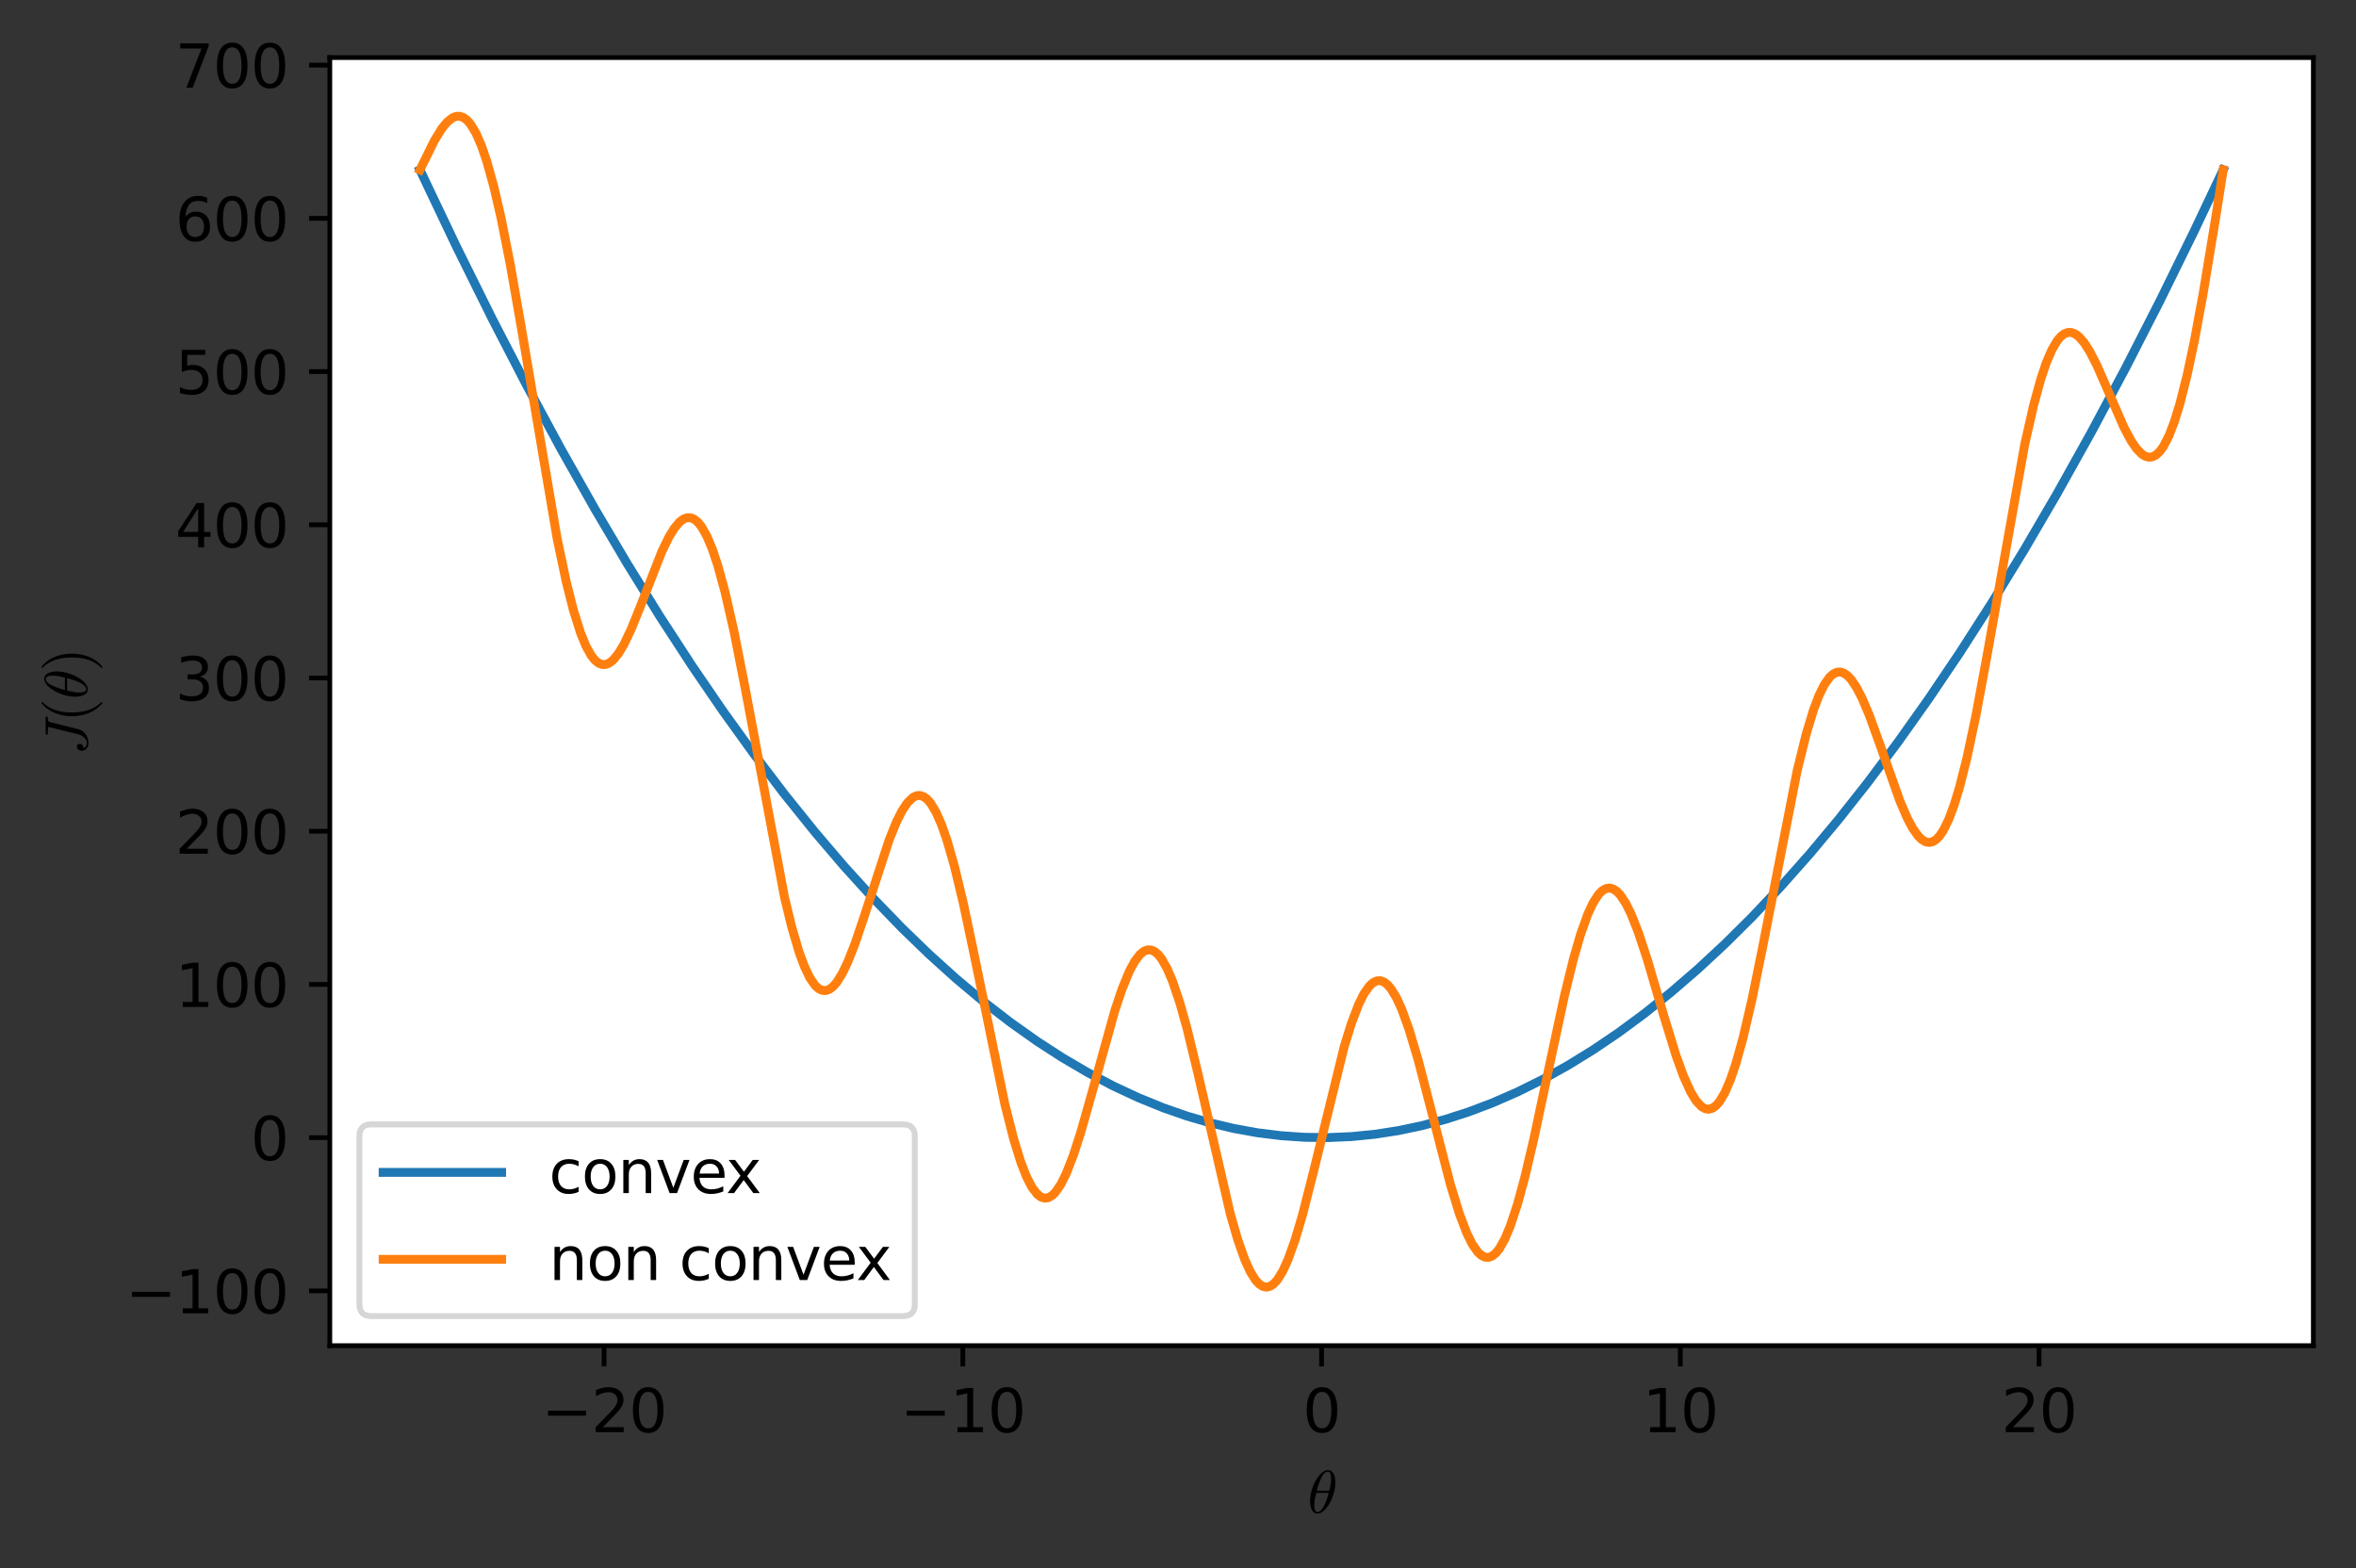 <?xml version="1.0" encoding="utf-8" standalone="no"?>
<!DOCTYPE svg PUBLIC "-//W3C//DTD SVG 1.1//EN"
  "http://www.w3.org/Graphics/SVG/1.1/DTD/svg11.dtd">
<svg height="264.717pt" version="1.1" viewBox="0 0 397.667 264.717" width="397.667pt" xmlns="http://www.w3.org/2000/svg" xmlns:xlink="http://www.w3.org/1999/xlink">
 <rect x="0" y="0" width="397.667" height="264.717" fill="#333333" stroke="none"/>
 <defs>
  <style type="text/css">*{stroke-linecap:butt;stroke-linejoin:round;}</style>
 </defs>
 <g id="figure_1">
  <g id="patch_1">
   <path d="M 0 264.717 
L 397.667 264.717 
L 397.667 0 
L 0 0 
z
" style="fill:none;"/>
  </g>
  <g id="axes_1">
   <g id="patch_2">
    <path d="M 55.667 227.16 
L 390.467 227.16 
L 390.467 9.72 
L 55.667 9.72 
z
" style="fill:#ffffff;"/>
   </g>
   <g id="matplotlib.axis_1">
    <g id="xtick_1">
     <g id="line2d_1">
      <defs>
       <path d="M 0 0 
L 0 3.5 
" id="m13ab318c03" style="stroke:#000000;stroke-width:0.8;"/>
      </defs>
      <g>
       <use style="stroke:#000000;stroke-width:0.8;" x="101.965" xlink:href="#m13ab318c03" y="227.16"/>
      </g>
     </g>
     <g id="text_1">
      <!-- −20 -->
      <g transform="translate(91.412 241.759)scale(0.1 -0.1)">
       <defs>
        <path d="M 678 2272 
L 4684 2272 
L 4684 1741 
L 678 1741 
L 678 2272 
z
" id="DejaVuSans-2212" transform="scale(0.016)"/>
        <path d="M 1228 531 
L 3431 531 
L 3431 0 
L 469 0 
L 469 531 
Q 828 903 1448 1529 
Q 2069 2156 2228 2338 
Q 2531 2678 2651 2914 
Q 2772 3150 2772 3378 
Q 2772 3750 2511 3984 
Q 2250 4219 1831 4219 
Q 1534 4219 1204 4116 
Q 875 4013 500 3803 
L 500 4441 
Q 881 4594 1212 4672 
Q 1544 4750 1819 4750 
Q 2544 4750 2975 4387 
Q 3406 4025 3406 3419 
Q 3406 3131 3298 2873 
Q 3191 2616 2906 2266 
Q 2828 2175 2409 1742 
Q 1991 1309 1228 531 
z
" id="DejaVuSans-32" transform="scale(0.016)"/>
        <path d="M 2034 4250 
Q 1547 4250 1301 3770 
Q 1056 3291 1056 2328 
Q 1056 1369 1301 889 
Q 1547 409 2034 409 
Q 2525 409 2770 889 
Q 3016 1369 3016 2328 
Q 3016 3291 2770 3770 
Q 2525 4250 2034 4250 
z
M 2034 4750 
Q 2819 4750 3233 4129 
Q 3647 3509 3647 2328 
Q 3647 1150 3233 529 
Q 2819 -91 2034 -91 
Q 1250 -91 836 529 
Q 422 1150 422 2328 
Q 422 3509 836 4129 
Q 1250 4750 2034 4750 
z
" id="DejaVuSans-30" transform="scale(0.016)"/>
       </defs>
       <use xlink:href="#DejaVuSans-2212"/>
       <use x="83.789" xlink:href="#DejaVuSans-32"/>
       <use x="147.412" xlink:href="#DejaVuSans-30"/>
      </g>
     </g>
    </g>
    <g id="xtick_2">
     <g id="line2d_2">
      <g>
       <use style="stroke:#000000;stroke-width:0.8;" x="162.516" xlink:href="#m13ab318c03" y="227.16"/>
      </g>
     </g>
     <g id="text_2">
      <!-- −10 -->
      <g transform="translate(151.964 241.759)scale(0.1 -0.1)">
       <defs>
        <path d="M 794 531 
L 1825 531 
L 1825 4091 
L 703 3866 
L 703 4441 
L 1819 4666 
L 2450 4666 
L 2450 531 
L 3481 531 
L 3481 0 
L 794 0 
L 794 531 
z
" id="DejaVuSans-31" transform="scale(0.016)"/>
       </defs>
       <use xlink:href="#DejaVuSans-2212"/>
       <use x="83.789" xlink:href="#DejaVuSans-31"/>
       <use x="147.412" xlink:href="#DejaVuSans-30"/>
      </g>
     </g>
    </g>
    <g id="xtick_3">
     <g id="line2d_3">
      <g>
       <use style="stroke:#000000;stroke-width:0.8;" x="223.067" xlink:href="#m13ab318c03" y="227.16"/>
      </g>
     </g>
     <g id="text_3">
      <!-- 0 -->
      <g transform="translate(219.886 241.759)scale(0.1 -0.1)">
       <use xlink:href="#DejaVuSans-30"/>
      </g>
     </g>
    </g>
    <g id="xtick_4">
     <g id="line2d_4">
      <g>
       <use style="stroke:#000000;stroke-width:0.8;" x="283.618" xlink:href="#m13ab318c03" y="227.16"/>
      </g>
     </g>
     <g id="text_4">
      <!-- 10 -->
      <g transform="translate(277.256 241.759)scale(0.1 -0.1)">
       <use xlink:href="#DejaVuSans-31"/>
       <use x="63.623" xlink:href="#DejaVuSans-30"/>
      </g>
     </g>
    </g>
    <g id="xtick_5">
     <g id="line2d_5">
      <g>
       <use style="stroke:#000000;stroke-width:0.8;" x="344.17" xlink:href="#m13ab318c03" y="227.16"/>
      </g>
     </g>
     <g id="text_5">
      <!-- 20 -->
      <g transform="translate(337.807 241.759)scale(0.1 -0.1)">
       <use xlink:href="#DejaVuSans-32"/>
       <use x="63.623" xlink:href="#DejaVuSans-30"/>
      </g>
     </g>
    </g>
    <g id="text_6">
     <!-- $\theta$ -->
     <g transform="translate(220.717 255.437)scale(0.1 -0.1)">
      <defs>
       <path d="M 1031 -72 
Q 741 -72 566 140 
Q 391 353 323 653 
Q 256 953 256 1247 
L 256 1253 
Q 256 1572 317 1915 
Q 378 2259 493 2601 
Q 609 2944 744 3213 
Q 838 3400 986 3631 
Q 1134 3863 1317 4064 
Q 1500 4266 1711 4389 
Q 1922 4513 2138 4513 
L 2144 4513 
Q 2375 4513 2529 4384 
Q 2684 4256 2770 4056 
Q 2856 3856 2890 3628 
Q 2925 3400 2925 3194 
Q 2925 2709 2794 2204 
Q 2663 1700 2431 1228 
Q 2344 1050 2189 809 
Q 2034 569 1861 378 
Q 1688 188 1472 58 
Q 1256 -72 1038 -72 
L 1031 -72 
z
M 1044 97 
Q 1256 97 1451 323 
Q 1647 550 1794 873 
Q 1941 1197 2052 1536 
Q 2163 1875 2216 2113 
L 909 2113 
Q 809 1709 753 1417 
Q 697 1125 697 844 
Q 697 97 1044 97 
z
M 959 2338 
L 2272 2338 
Q 2341 2619 2381 2808 
Q 2422 2997 2450 3206 
Q 2478 3416 2478 3597 
Q 2478 4347 2138 4347 
Q 1731 4347 1436 3692 
Q 1141 3038 959 2338 
z
" id="Cmmi10-b5" transform="scale(0.016)"/>
      </defs>
      <use transform="translate(0 0.484)" xlink:href="#Cmmi10-b5"/>
     </g>
    </g>
   </g>
   <g id="matplotlib.axis_2">
    <g id="ytick_1">
     <g id="line2d_6">
      <defs>
       <path d="M 0 0 
L -3.5 0 
" id="ma227dc5509" style="stroke:#000000;stroke-width:0.8;"/>
      </defs>
      <g>
       <use style="stroke:#000000;stroke-width:0.8;" x="55.667" xlink:href="#ma227dc5509" y="217.903"/>
      </g>
     </g>
     <g id="text_7">
      <!-- −100 -->
      <g transform="translate(21.2 221.702)scale(0.1 -0.1)">
       <use xlink:href="#DejaVuSans-2212"/>
       <use x="83.789" xlink:href="#DejaVuSans-31"/>
       <use x="147.412" xlink:href="#DejaVuSans-30"/>
       <use x="211.035" xlink:href="#DejaVuSans-30"/>
      </g>
     </g>
    </g>
    <g id="ytick_2">
     <g id="line2d_7">
      <g>
       <use style="stroke:#000000;stroke-width:0.8;" x="55.667" xlink:href="#ma227dc5509" y="192.04"/>
      </g>
     </g>
     <g id="text_8">
      <!-- 0 -->
      <g transform="translate(42.305 195.839)scale(0.1 -0.1)">
       <use xlink:href="#DejaVuSans-30"/>
      </g>
     </g>
    </g>
    <g id="ytick_3">
     <g id="line2d_8">
      <g>
       <use style="stroke:#000000;stroke-width:0.8;" x="55.667" xlink:href="#ma227dc5509" y="166.177"/>
      </g>
     </g>
     <g id="text_9">
      <!-- 100 -->
      <g transform="translate(29.58 169.976)scale(0.1 -0.1)">
       <use xlink:href="#DejaVuSans-31"/>
       <use x="63.623" xlink:href="#DejaVuSans-30"/>
       <use x="127.246" xlink:href="#DejaVuSans-30"/>
      </g>
     </g>
    </g>
    <g id="ytick_4">
     <g id="line2d_9">
      <g>
       <use style="stroke:#000000;stroke-width:0.8;" x="55.667" xlink:href="#ma227dc5509" y="140.314"/>
      </g>
     </g>
     <g id="text_10">
      <!-- 200 -->
      <g transform="translate(29.58 144.113)scale(0.1 -0.1)">
       <use xlink:href="#DejaVuSans-32"/>
       <use x="63.623" xlink:href="#DejaVuSans-30"/>
       <use x="127.246" xlink:href="#DejaVuSans-30"/>
      </g>
     </g>
    </g>
    <g id="ytick_5">
     <g id="line2d_10">
      <g>
       <use style="stroke:#000000;stroke-width:0.8;" x="55.667" xlink:href="#ma227dc5509" y="114.451"/>
      </g>
     </g>
     <g id="text_11">
      <!-- 300 -->
      <g transform="translate(29.58 118.25)scale(0.1 -0.1)">
       <defs>
        <path d="M 2597 2516 
Q 3050 2419 3304 2112 
Q 3559 1806 3559 1356 
Q 3559 666 3084 287 
Q 2609 -91 1734 -91 
Q 1441 -91 1130 -33 
Q 819 25 488 141 
L 488 750 
Q 750 597 1062 519 
Q 1375 441 1716 441 
Q 2309 441 2620 675 
Q 2931 909 2931 1356 
Q 2931 1769 2642 2001 
Q 2353 2234 1838 2234 
L 1294 2234 
L 1294 2753 
L 1863 2753 
Q 2328 2753 2575 2939 
Q 2822 3125 2822 3475 
Q 2822 3834 2567 4026 
Q 2313 4219 1838 4219 
Q 1578 4219 1281 4162 
Q 984 4106 628 3988 
L 628 4550 
Q 988 4650 1302 4700 
Q 1616 4750 1894 4750 
Q 2613 4750 3031 4423 
Q 3450 4097 3450 3541 
Q 3450 3153 3228 2886 
Q 3006 2619 2597 2516 
z
" id="DejaVuSans-33" transform="scale(0.016)"/>
       </defs>
       <use xlink:href="#DejaVuSans-33"/>
       <use x="63.623" xlink:href="#DejaVuSans-30"/>
       <use x="127.246" xlink:href="#DejaVuSans-30"/>
      </g>
     </g>
    </g>
    <g id="ytick_6">
     <g id="line2d_11">
      <g>
       <use style="stroke:#000000;stroke-width:0.8;" x="55.667" xlink:href="#ma227dc5509" y="88.588"/>
      </g>
     </g>
     <g id="text_12">
      <!-- 400 -->
      <g transform="translate(29.58 92.387)scale(0.1 -0.1)">
       <defs>
        <path d="M 2419 4116 
L 825 1625 
L 2419 1625 
L 2419 4116 
z
M 2253 4666 
L 3047 4666 
L 3047 1625 
L 3713 1625 
L 3713 1100 
L 3047 1100 
L 3047 0 
L 2419 0 
L 2419 1100 
L 313 1100 
L 313 1709 
L 2253 4666 
z
" id="DejaVuSans-34" transform="scale(0.016)"/>
       </defs>
       <use xlink:href="#DejaVuSans-34"/>
       <use x="63.623" xlink:href="#DejaVuSans-30"/>
       <use x="127.246" xlink:href="#DejaVuSans-30"/>
      </g>
     </g>
    </g>
    <g id="ytick_7">
     <g id="line2d_12">
      <g>
       <use style="stroke:#000000;stroke-width:0.8;" x="55.667" xlink:href="#ma227dc5509" y="62.725"/>
      </g>
     </g>
     <g id="text_13">
      <!-- 500 -->
      <g transform="translate(29.58 66.524)scale(0.1 -0.1)">
       <defs>
        <path d="M 691 4666 
L 3169 4666 
L 3169 4134 
L 1269 4134 
L 1269 2991 
Q 1406 3038 1543 3061 
Q 1681 3084 1819 3084 
Q 2600 3084 3056 2656 
Q 3513 2228 3513 1497 
Q 3513 744 3044 326 
Q 2575 -91 1722 -91 
Q 1428 -91 1123 -41 
Q 819 9 494 109 
L 494 744 
Q 775 591 1075 516 
Q 1375 441 1709 441 
Q 2250 441 2565 725 
Q 2881 1009 2881 1497 
Q 2881 1984 2565 2268 
Q 2250 2553 1709 2553 
Q 1456 2553 1204 2497 
Q 953 2441 691 2322 
L 691 4666 
z
" id="DejaVuSans-35" transform="scale(0.016)"/>
       </defs>
       <use xlink:href="#DejaVuSans-35"/>
       <use x="63.623" xlink:href="#DejaVuSans-30"/>
       <use x="127.246" xlink:href="#DejaVuSans-30"/>
      </g>
     </g>
    </g>
    <g id="ytick_8">
     <g id="line2d_13">
      <g>
       <use style="stroke:#000000;stroke-width:0.8;" x="55.667" xlink:href="#ma227dc5509" y="36.862"/>
      </g>
     </g>
     <g id="text_14">
      <!-- 600 -->
      <g transform="translate(29.58 40.661)scale(0.1 -0.1)">
       <defs>
        <path d="M 2113 2584 
Q 1688 2584 1439 2293 
Q 1191 2003 1191 1497 
Q 1191 994 1439 701 
Q 1688 409 2113 409 
Q 2538 409 2786 701 
Q 3034 994 3034 1497 
Q 3034 2003 2786 2293 
Q 2538 2584 2113 2584 
z
M 3366 4563 
L 3366 3988 
Q 3128 4100 2886 4159 
Q 2644 4219 2406 4219 
Q 1781 4219 1451 3797 
Q 1122 3375 1075 2522 
Q 1259 2794 1537 2939 
Q 1816 3084 2150 3084 
Q 2853 3084 3261 2657 
Q 3669 2231 3669 1497 
Q 3669 778 3244 343 
Q 2819 -91 2113 -91 
Q 1303 -91 875 529 
Q 447 1150 447 2328 
Q 447 3434 972 4092 
Q 1497 4750 2381 4750 
Q 2619 4750 2861 4703 
Q 3103 4656 3366 4563 
z
" id="DejaVuSans-36" transform="scale(0.016)"/>
       </defs>
       <use xlink:href="#DejaVuSans-36"/>
       <use x="63.623" xlink:href="#DejaVuSans-30"/>
       <use x="127.246" xlink:href="#DejaVuSans-30"/>
      </g>
     </g>
    </g>
    <g id="ytick_9">
     <g id="line2d_14">
      <g>
       <use style="stroke:#000000;stroke-width:0.8;" x="55.667" xlink:href="#ma227dc5509" y="10.999"/>
      </g>
     </g>
     <g id="text_15">
      <!-- 700 -->
      <g transform="translate(29.58 14.798)scale(0.1 -0.1)">
       <defs>
        <path d="M 525 4666 
L 3525 4666 
L 3525 4397 
L 1831 0 
L 1172 0 
L 2766 4134 
L 525 4134 
L 525 4666 
z
" id="DejaVuSans-37" transform="scale(0.016)"/>
       </defs>
       <use xlink:href="#DejaVuSans-37"/>
       <use x="63.623" xlink:href="#DejaVuSans-30"/>
       <use x="127.246" xlink:href="#DejaVuSans-30"/>
      </g>
     </g>
    </g>
    <g id="text_16">
     <!-- $J(\theta)$ -->
     <g transform="translate(14.7 127.44)rotate(-90)scale(0.1 -0.1)">
      <defs>
       <path d="M 697 384 
Q 759 206 928 115 
Q 1097 25 1294 25 
Q 1494 25 1680 164 
Q 1866 303 1995 512 
Q 2125 722 2175 928 
L 2931 3956 
Q 2938 3981 2939 3993 
Q 2941 4006 2944 4019 
Q 2944 4088 2894 4103 
Q 2725 4147 2209 4147 
Q 2144 4147 2144 4231 
Q 2156 4281 2164 4309 
Q 2172 4338 2192 4355 
Q 2213 4372 2253 4372 
L 3988 4372 
Q 4050 4372 4050 4288 
Q 4025 4147 3969 4147 
Q 3744 4147 3628 4112 
Q 3513 4078 3469 3928 
L 2713 903 
Q 2641 606 2420 367 
Q 2200 128 1897 -6 
Q 1594 -141 1288 -141 
Q 950 -141 695 46 
Q 441 234 441 556 
Q 441 769 556 922 
Q 672 1075 884 1075 
Q 1006 1075 1089 1000 
Q 1172 925 1172 806 
Q 1172 634 1044 506 
Q 916 378 744 378 
Q 709 378 697 384 
z
" id="Cmmi10-4a" transform="scale(0.016)"/>
       <path d="M 1984 -1588 
Q 1628 -1306 1370 -942 
Q 1113 -578 948 -165 
Q 784 247 703 697 
Q 622 1147 622 1600 
Q 622 2059 703 2509 
Q 784 2959 951 3375 
Q 1119 3791 1378 4153 
Q 1638 4516 1984 4788 
Q 1984 4800 2016 4800 
L 2075 4800 
Q 2094 4800 2109 4783 
Q 2125 4766 2125 4744 
Q 2125 4716 2113 4703 
Q 1800 4397 1592 4047 
Q 1384 3697 1257 3301 
Q 1131 2906 1075 2482 
Q 1019 2059 1019 1600 
Q 1019 -434 2106 -1491 
Q 2125 -1509 2125 -1544 
Q 2125 -1559 2108 -1579 
Q 2091 -1600 2075 -1600 
L 2016 -1600 
Q 1984 -1600 1984 -1588 
z
" id="Cmr10-28" transform="scale(0.016)"/>
       <path d="M 416 -1600 
Q 359 -1600 359 -1544 
Q 359 -1516 372 -1503 
Q 1466 -434 1466 1600 
Q 1466 3634 384 4691 
Q 359 4706 359 4744 
Q 359 4766 376 4783 
Q 394 4800 416 4800 
L 475 4800 
Q 494 4800 506 4788 
Q 966 4425 1272 3906 
Q 1578 3388 1720 2800 
Q 1863 2213 1863 1600 
Q 1863 1147 1786 708 
Q 1709 269 1542 -157 
Q 1375 -584 1119 -945 
Q 863 -1306 506 -1588 
Q 494 -1600 475 -1600 
L 416 -1600 
z
" id="Cmr10-29" transform="scale(0.016)"/>
      </defs>
      <use xlink:href="#Cmmi10-4a"/>
      <use transform="translate(55.42 0)" xlink:href="#Cmr10-28"/>
      <use transform="translate(94.238 0)" xlink:href="#Cmmi10-b5"/>
      <use transform="translate(141.162 0)" xlink:href="#Cmr10-29"/>
     </g>
    </g>
   </g>
   <g id="line2d_15">
    <path clip-path="url(#pe2d34f44d5)" d="M 70.885 28.675 
L 76.979 41.496 
L 83.072 53.792 
L 88.861 64.989 
L 94.649 75.712 
L 100.438 85.963 
L 105.922 95.239 
L 111.406 104.09 
L 116.89 112.517 
L 122.07 120.086 
L 127.249 127.277 
L 132.428 134.089 
L 137.608 140.523 
L 142.482 146.232 
L 147.357 151.606 
L 152.232 156.646 
L 156.802 161.065 
L 161.372 165.19 
L 165.942 169.021 
L 170.512 172.556 
L 175.082 175.797 
L 179.347 178.557 
L 183.613 181.059 
L 187.878 183.305 
L 192.143 185.294 
L 196.409 187.027 
L 200.369 188.406 
L 204.33 189.563 
L 208.291 190.5 
L 212.251 191.215 
L 216.212 191.708 
L 220.173 191.981 
L 224.134 192.032 
L 228.094 191.862 
L 232.055 191.47 
L 236.016 190.857 
L 239.976 190.023 
L 243.937 188.967 
L 247.898 187.691 
L 251.858 186.193 
L 256.124 184.332 
L 260.389 182.214 
L 264.654 179.84 
L 268.92 177.209 
L 273.185 174.322 
L 277.45 171.177 
L 282.021 167.524 
L 286.591 163.576 
L 291.161 159.333 
L 295.731 154.795 
L 300.605 149.63 
L 305.48 144.13 
L 310.355 138.295 
L 315.229 132.125 
L 320.409 125.201 
L 325.588 117.899 
L 330.767 110.219 
L 336.251 101.674 
L 341.735 92.705 
L 347.22 83.312 
L 353.008 72.936 
L 358.797 62.088 
L 364.586 50.767 
L 370.374 38.973 
L 375.249 28.675 
L 375.249 28.675 
" style="fill:none;stroke:#1f77b4;stroke-linecap:square;stroke-width:1.5;"/>
   </g>
   <g id="line2d_16">
    <path clip-path="url(#pe2d34f44d5)" d="M 70.885 28.675 
L 73.323 23.735 
L 74.541 21.746 
L 75.455 20.621 
L 76.369 19.887 
L 76.979 19.645 
L 77.588 19.619 
L 78.197 19.821 
L 78.807 20.263 
L 79.416 20.953 
L 80.33 22.462 
L 81.244 24.548 
L 82.158 27.205 
L 83.377 31.6 
L 84.595 36.894 
L 86.119 44.595 
L 87.947 55.021 
L 94.04 90.917 
L 95.564 98.156 
L 96.782 102.993 
L 98.001 106.861 
L 98.915 109.085 
L 99.829 110.711 
L 100.438 111.461 
L 101.048 111.949 
L 101.657 112.179 
L 102.266 112.159 
L 102.876 111.902 
L 103.485 111.418 
L 104.399 110.305 
L 105.313 108.779 
L 106.532 106.225 
L 108.055 102.46 
L 111.711 93.108 
L 112.93 90.608 
L 113.844 89.132 
L 114.758 88.07 
L 115.367 87.62 
L 115.976 87.394 
L 116.586 87.403 
L 117.195 87.656 
L 117.804 88.161 
L 118.414 88.92 
L 119.328 90.539 
L 120.242 92.728 
L 121.156 95.469 
L 122.374 99.921 
L 123.898 106.61 
L 125.726 115.898 
L 132.428 151.509 
L 133.647 156.527 
L 134.866 160.68 
L 135.78 163.163 
L 136.694 165.068 
L 137.608 166.378 
L 138.217 166.918 
L 138.826 167.193 
L 139.436 167.208 
L 140.045 166.97 
L 140.654 166.488 
L 141.264 165.774 
L 142.178 164.302 
L 143.092 162.399 
L 144.31 159.309 
L 145.834 154.814 
L 150.099 141.727 
L 151.318 138.731 
L 152.232 136.912 
L 153.146 135.53 
L 154.06 134.637 
L 154.669 134.334 
L 155.278 134.276 
L 155.888 134.469 
L 156.497 134.917 
L 157.107 135.621 
L 158.021 137.155 
L 158.935 139.247 
L 159.849 141.868 
L 161.067 146.112 
L 162.591 152.439 
L 164.419 161.102 
L 169.598 186.355 
L 171.121 192.366 
L 172.34 196.286 
L 173.254 198.624 
L 174.168 200.403 
L 175.082 201.596 
L 175.691 202.059 
L 176.301 202.255 
L 176.91 202.187 
L 177.519 201.858 
L 178.129 201.277 
L 179.043 199.954 
L 179.957 198.128 
L 181.175 195.007 
L 182.394 191.245 
L 184.222 184.802 
L 188.183 170.559 
L 189.401 166.927 
L 190.62 163.966 
L 191.534 162.271 
L 192.448 161.082 
L 193.057 160.588 
L 193.667 160.344 
L 194.276 160.353 
L 194.885 160.618 
L 195.495 161.14 
L 196.104 161.914 
L 197.018 163.538 
L 197.932 165.689 
L 199.151 169.305 
L 200.369 173.655 
L 202.197 181.2 
L 207.681 204.987 
L 208.9 209.211 
L 210.119 212.664 
L 211.033 214.668 
L 211.947 216.123 
L 212.556 216.772 
L 213.165 217.157 
L 213.775 217.277 
L 214.384 217.129 
L 214.993 216.717 
L 215.603 216.046 
L 216.517 214.569 
L 217.431 212.561 
L 218.649 209.141 
L 219.868 205.005 
L 221.696 197.833 
L 226.876 176.722 
L 228.094 172.773 
L 229.313 169.573 
L 230.227 167.741 
L 231.141 166.443 
L 231.75 165.887 
L 232.36 165.585 
L 232.969 165.539 
L 233.578 165.749 
L 234.188 166.212 
L 234.797 166.923 
L 235.711 168.433 
L 236.625 170.443 
L 237.844 173.813 
L 239.367 178.923 
L 241.5 187.126 
L 244.851 200.081 
L 246.374 205.018 
L 247.593 208.197 
L 248.507 210.033 
L 249.421 211.345 
L 250.03 211.909 
L 250.64 212.215 
L 251.249 212.257 
L 251.858 212.032 
L 252.468 211.541 
L 253.077 210.786 
L 253.991 209.169 
L 254.905 206.997 
L 256.124 203.31 
L 257.342 198.836 
L 258.866 192.378 
L 261.303 180.914 
L 264.045 168.154 
L 265.568 161.938 
L 266.787 157.715 
L 268.006 154.312 
L 268.92 152.364 
L 269.834 150.969 
L 270.443 150.356 
L 271.052 149.999 
L 271.662 149.898 
L 272.271 150.05 
L 272.88 150.449 
L 273.49 151.086 
L 274.404 152.464 
L 275.318 154.308 
L 276.536 157.39 
L 278.06 162.015 
L 280.802 171.368 
L 282.935 178.292 
L 284.153 181.647 
L 285.372 184.338 
L 286.286 185.828 
L 287.2 186.807 
L 287.809 187.154 
L 288.419 187.247 
L 289.028 187.077 
L 289.637 186.643 
L 290.247 185.941 
L 291.161 184.392 
L 292.075 182.26 
L 292.989 179.576 
L 294.207 175.208 
L 295.731 168.666 
L 297.559 159.65 
L 303.347 130.078 
L 304.871 123.898 
L 306.089 119.869 
L 307.003 117.453 
L 307.917 115.591 
L 308.831 114.301 
L 309.441 113.761 
L 310.05 113.476 
L 310.659 113.44 
L 311.269 113.647 
L 311.878 114.087 
L 312.487 114.747 
L 313.401 116.118 
L 314.315 117.895 
L 315.534 120.779 
L 317.362 125.833 
L 320.713 135.287 
L 321.932 138.11 
L 322.846 139.825 
L 323.76 141.118 
L 324.369 141.717 
L 324.979 142.087 
L 325.588 142.216 
L 326.197 142.094 
L 326.807 141.713 
L 327.416 141.068 
L 328.025 140.156 
L 328.939 138.289 
L 329.853 135.834 
L 330.767 132.817 
L 331.986 127.984 
L 333.509 120.817 
L 335.337 110.973 
L 341.735 75.105 
L 343.259 68.375 
L 344.478 63.944 
L 345.392 61.242 
L 346.306 59.103 
L 347.22 57.538 
L 347.829 56.815 
L 348.438 56.344 
L 349.048 56.119 
L 349.657 56.131 
L 350.266 56.369 
L 350.876 56.82 
L 351.79 57.86 
L 352.704 59.282 
L 353.922 61.649 
L 355.75 65.825 
L 358.492 72.125 
L 359.711 74.408 
L 360.625 75.742 
L 361.539 76.675 
L 362.148 77.042 
L 362.758 77.187 
L 363.367 77.096 
L 363.976 76.758 
L 364.586 76.163 
L 365.195 75.307 
L 366.109 73.524 
L 367.023 71.141 
L 367.937 68.172 
L 369.156 63.346 
L 370.374 57.617 
L 371.898 49.386 
L 374.03 36.451 
L 375.249 28.675 
L 375.249 28.675 
" style="fill:none;stroke:#ff7f0e;stroke-linecap:square;stroke-width:1.5;"/>
   </g>
   <g id="patch_3">
    <path d="M 55.667 227.16 
L 55.667 9.72 
" style="fill:none;stroke:#000000;stroke-linecap:square;stroke-linejoin:miter;stroke-width:0.8;"/>
   </g>
   <g id="patch_4">
    <path d="M 390.467 227.16 
L 390.467 9.72 
" style="fill:none;stroke:#000000;stroke-linecap:square;stroke-linejoin:miter;stroke-width:0.8;"/>
   </g>
   <g id="patch_5">
    <path d="M 55.667 227.16 
L 390.467 227.16 
" style="fill:none;stroke:#000000;stroke-linecap:square;stroke-linejoin:miter;stroke-width:0.8;"/>
   </g>
   <g id="patch_6">
    <path d="M 55.667 9.72 
L 390.467 9.72 
" style="fill:none;stroke:#000000;stroke-linecap:square;stroke-linejoin:miter;stroke-width:0.8;"/>
   </g>
   <g id="legend_1">
    <g id="patch_7">
     <path d="M 62.667 222.16 
L 152.409 222.16 
Q 154.409 222.16 154.409 220.16 
L 154.409 191.804 
Q 154.409 189.804 152.409 189.804 
L 62.667 189.804 
Q 60.667 189.804 60.667 191.804 
L 60.667 220.16 
Q 60.667 222.16 62.667 222.16 
z
" style="fill:#ffffff;opacity:0.8;stroke:#cccccc;stroke-linejoin:miter;"/>
    </g>
    <g id="line2d_17">
     <path d="M 64.667 197.903 
L 84.667 197.903 
" style="fill:none;stroke:#1f77b4;stroke-linecap:square;stroke-width:1.5;"/>
    </g>
    <g id="line2d_18"/>
    <g id="text_17">
     <!-- convex -->
     <g transform="translate(92.667 201.403)scale(0.1 -0.1)">
      <defs>
       <path d="M 3122 3366 
L 3122 2828 
Q 2878 2963 2633 3030 
Q 2388 3097 2138 3097 
Q 1578 3097 1268 2742 
Q 959 2388 959 1747 
Q 959 1106 1268 751 
Q 1578 397 2138 397 
Q 2388 397 2633 464 
Q 2878 531 3122 666 
L 3122 134 
Q 2881 22 2623 -34 
Q 2366 -91 2075 -91 
Q 1284 -91 818 406 
Q 353 903 353 1747 
Q 353 2603 823 3093 
Q 1294 3584 2113 3584 
Q 2378 3584 2631 3529 
Q 2884 3475 3122 3366 
z
" id="DejaVuSans-63" transform="scale(0.016)"/>
       <path d="M 1959 3097 
Q 1497 3097 1228 2736 
Q 959 2375 959 1747 
Q 959 1119 1226 758 
Q 1494 397 1959 397 
Q 2419 397 2687 759 
Q 2956 1122 2956 1747 
Q 2956 2369 2687 2733 
Q 2419 3097 1959 3097 
z
M 1959 3584 
Q 2709 3584 3137 3096 
Q 3566 2609 3566 1747 
Q 3566 888 3137 398 
Q 2709 -91 1959 -91 
Q 1206 -91 779 398 
Q 353 888 353 1747 
Q 353 2609 779 3096 
Q 1206 3584 1959 3584 
z
" id="DejaVuSans-6f" transform="scale(0.016)"/>
       <path d="M 3513 2113 
L 3513 0 
L 2938 0 
L 2938 2094 
Q 2938 2591 2744 2837 
Q 2550 3084 2163 3084 
Q 1697 3084 1428 2787 
Q 1159 2491 1159 1978 
L 1159 0 
L 581 0 
L 581 3500 
L 1159 3500 
L 1159 2956 
Q 1366 3272 1645 3428 
Q 1925 3584 2291 3584 
Q 2894 3584 3203 3211 
Q 3513 2838 3513 2113 
z
" id="DejaVuSans-6e" transform="scale(0.016)"/>
       <path d="M 191 3500 
L 800 3500 
L 1894 563 
L 2988 3500 
L 3597 3500 
L 2284 0 
L 1503 0 
L 191 3500 
z
" id="DejaVuSans-76" transform="scale(0.016)"/>
       <path d="M 3597 1894 
L 3597 1613 
L 953 1613 
Q 991 1019 1311 708 
Q 1631 397 2203 397 
Q 2534 397 2845 478 
Q 3156 559 3463 722 
L 3463 178 
Q 3153 47 2828 -22 
Q 2503 -91 2169 -91 
Q 1331 -91 842 396 
Q 353 884 353 1716 
Q 353 2575 817 3079 
Q 1281 3584 2069 3584 
Q 2775 3584 3186 3129 
Q 3597 2675 3597 1894 
z
M 3022 2063 
Q 3016 2534 2758 2815 
Q 2500 3097 2075 3097 
Q 1594 3097 1305 2825 
Q 1016 2553 972 2059 
L 3022 2063 
z
" id="DejaVuSans-65" transform="scale(0.016)"/>
       <path d="M 3513 3500 
L 2247 1797 
L 3578 0 
L 2900 0 
L 1881 1375 
L 863 0 
L 184 0 
L 1544 1831 
L 300 3500 
L 978 3500 
L 1906 2253 
L 2834 3500 
L 3513 3500 
z
" id="DejaVuSans-78" transform="scale(0.016)"/>
      </defs>
      <use xlink:href="#DejaVuSans-63"/>
      <use x="54.98" xlink:href="#DejaVuSans-6f"/>
      <use x="116.162" xlink:href="#DejaVuSans-6e"/>
      <use x="179.541" xlink:href="#DejaVuSans-76"/>
      <use x="238.721" xlink:href="#DejaVuSans-65"/>
      <use x="298.494" xlink:href="#DejaVuSans-78"/>
     </g>
    </g>
    <g id="line2d_19">
     <path d="M 64.667 212.581 
L 84.667 212.581 
" style="fill:none;stroke:#ff7f0e;stroke-linecap:square;stroke-width:1.5;"/>
    </g>
    <g id="line2d_20"/>
    <g id="text_18">
     <!-- non convex -->
     <g transform="translate(92.667 216.081)scale(0.1 -0.1)">
      <defs>
       <path id="DejaVuSans-20" transform="scale(0.016)"/>
      </defs>
      <use xlink:href="#DejaVuSans-6e"/>
      <use x="63.379" xlink:href="#DejaVuSans-6f"/>
      <use x="124.561" xlink:href="#DejaVuSans-6e"/>
      <use x="187.939" xlink:href="#DejaVuSans-20"/>
      <use x="219.727" xlink:href="#DejaVuSans-63"/>
      <use x="274.707" xlink:href="#DejaVuSans-6f"/>
      <use x="335.889" xlink:href="#DejaVuSans-6e"/>
      <use x="399.268" xlink:href="#DejaVuSans-76"/>
      <use x="458.447" xlink:href="#DejaVuSans-65"/>
      <use x="518.221" xlink:href="#DejaVuSans-78"/>
     </g>
    </g>
   </g>
  </g>
 </g>
 <defs>
  <clipPath id="pe2d34f44d5">
   <rect height="217.44" width="334.8" x="55.667" y="9.72"/>
  </clipPath>
 </defs>
</svg>
